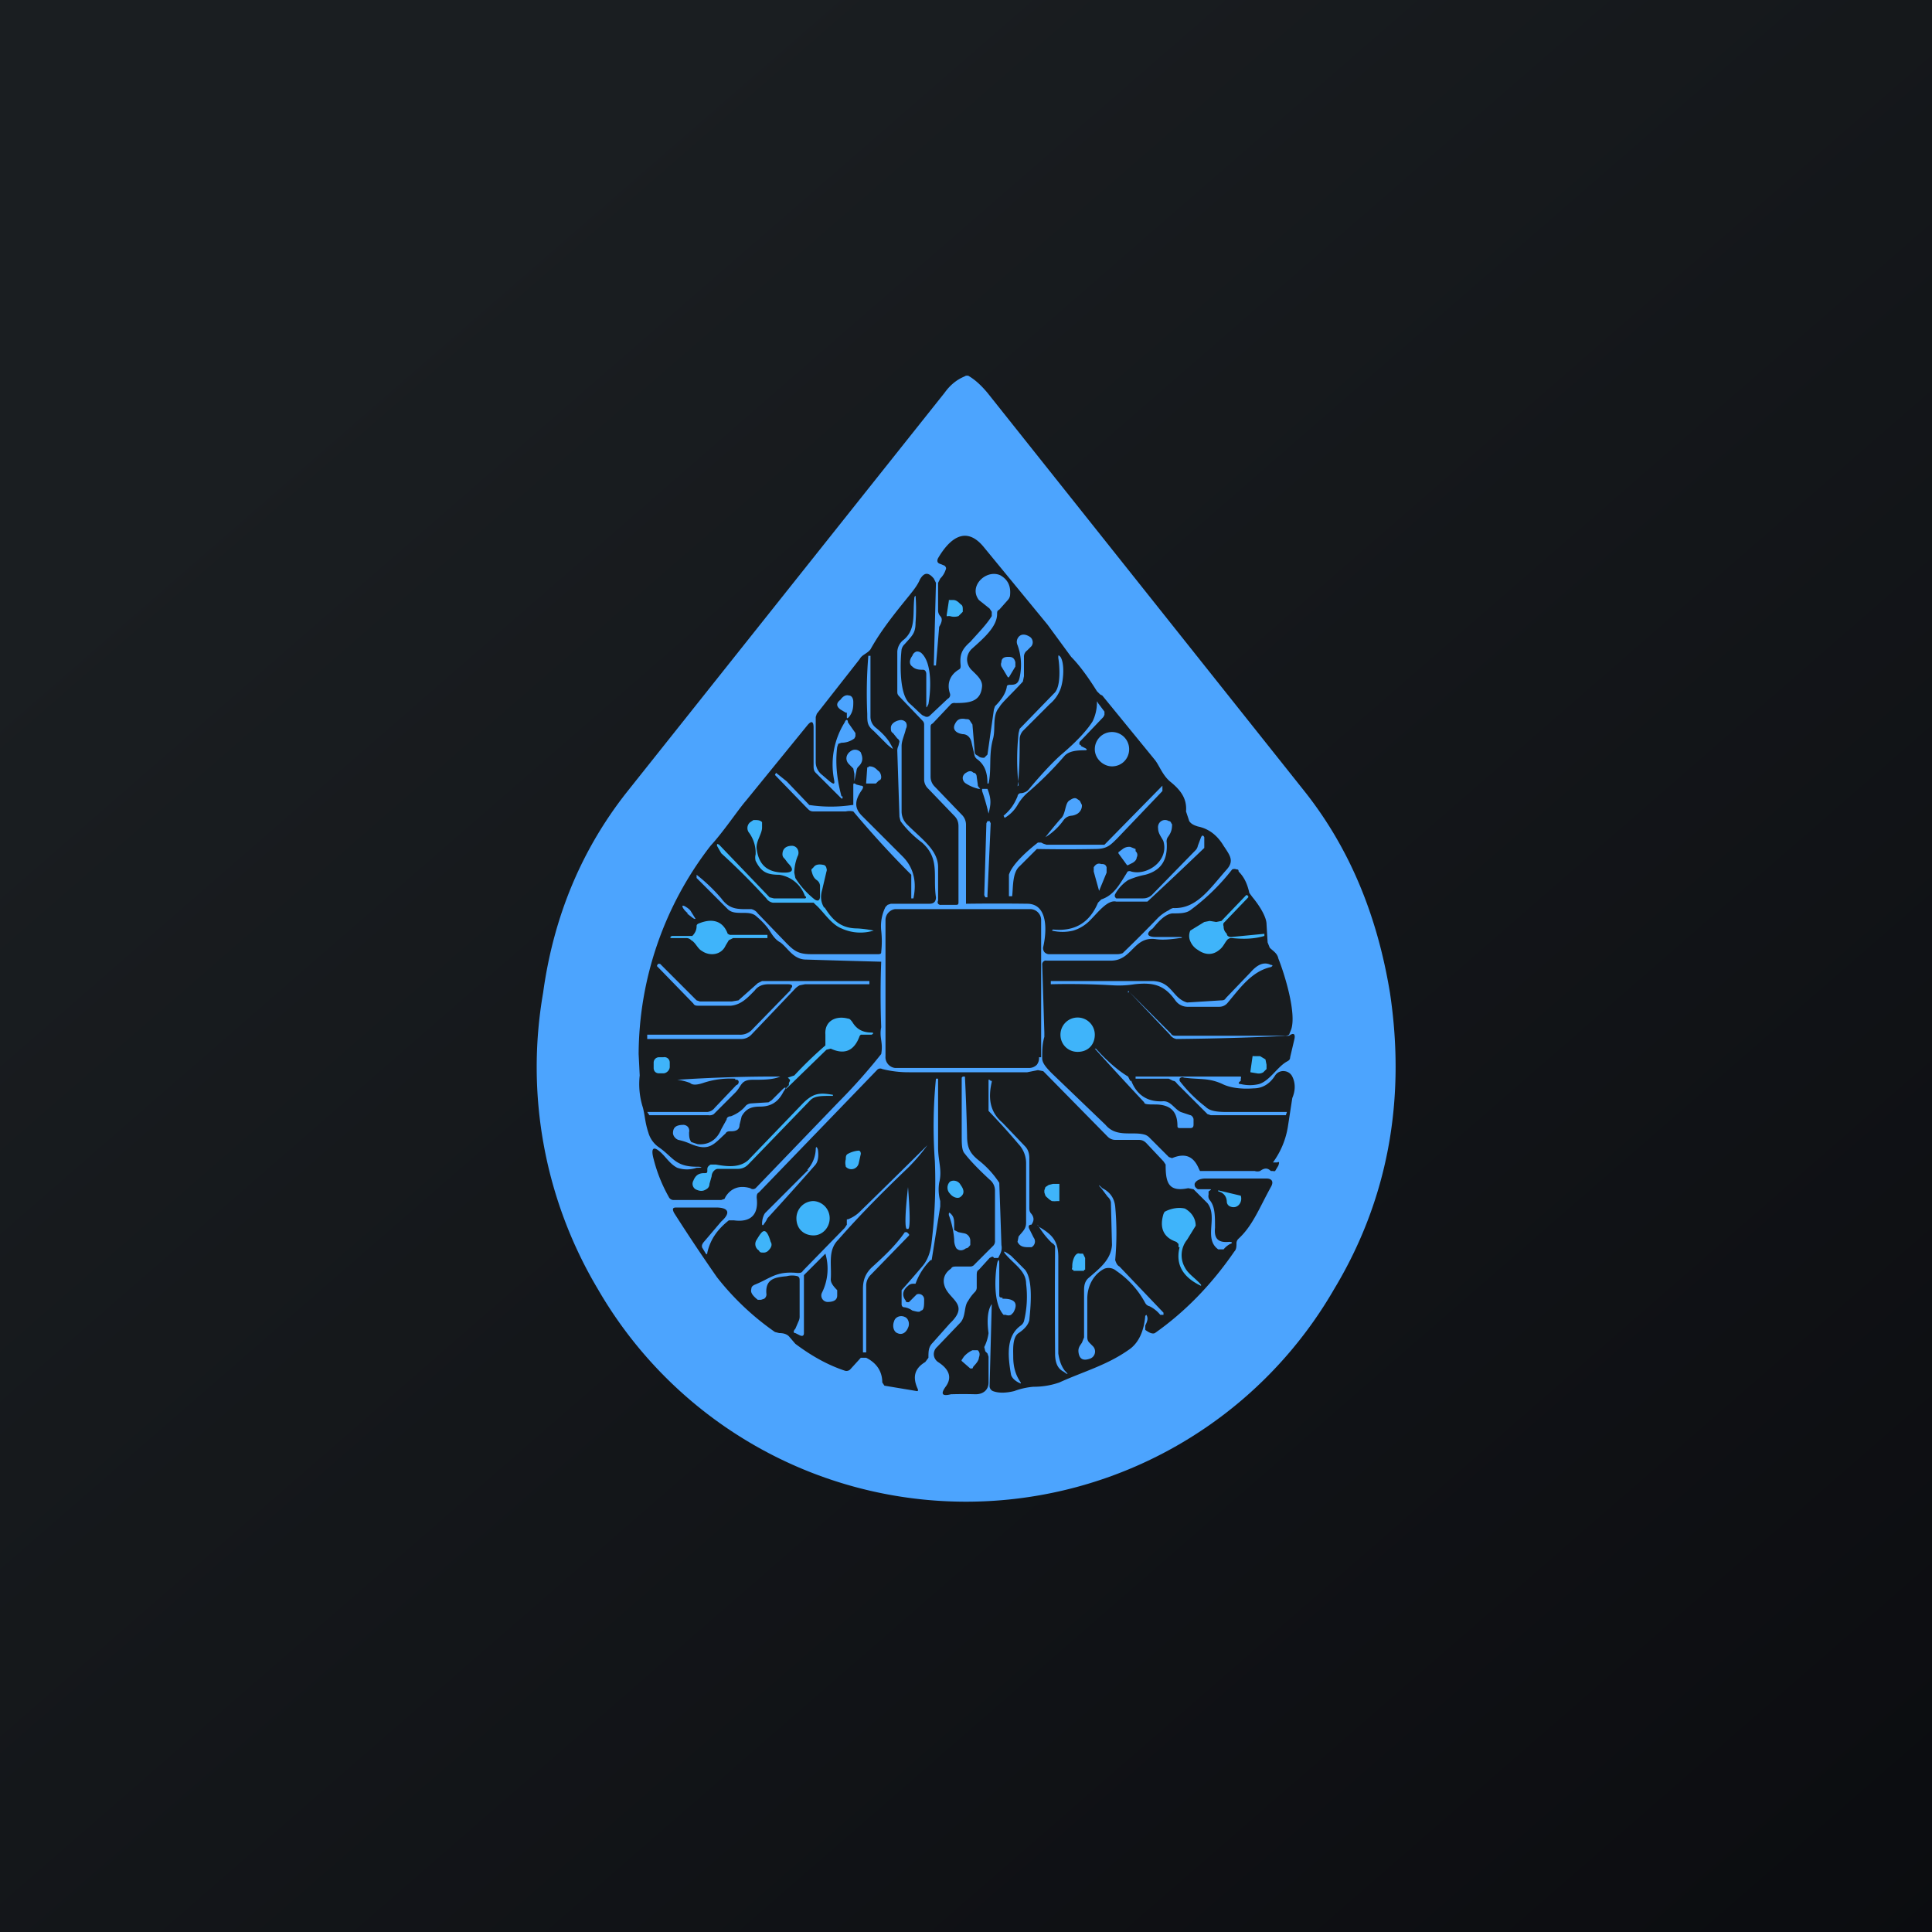 <!-- by TradingView --><svg width="18" height="18" viewBox="0 0 18 18" xmlns="http://www.w3.org/2000/svg"><path fill="url(#a)" d="M0 0h18v18H0z"/><path d="M9 3.5h.02c.07.04.13.1.18.16l2.96 3.72c.41.52.67 1.14.79 1.87.15 1-.02 1.93-.52 2.76a3.96 3.96 0 0 1-6.86 0 4.04 4.04 0 0 1-.51-2.76c.1-.73.37-1.35.78-1.87L8.8 3.66c.05-.07.11-.12.18-.15L9 3.5Z" fill="#4CA4FE"/><path d="M7.84 7.42c-.04-.15-.06-.3-.04-.46l.01-.03.03-.01a.2.2 0 0 0 .12-.04l.01-.02v-.03l-.07-.1c0-.03-.02-.03-.03 0a.74.74 0 0 0-.1.53c.01.05 0 .05-.04.02l-.07-.06a.15.15 0 0 1-.06-.12v-.42l.01-.03.4-.51c.02-.04.07-.05.1-.09.1-.18.23-.34.36-.5.04-.05.08-.1.1-.15.04-.07.08-.07.13-.01l.02.04-.02.77h.02l.03-.36c.03-.05.03-.08.01-.1a.08.08 0 0 1-.02-.06v-.25l.02-.04a.2.2 0 0 0 .05-.08c.01-.02 0-.03-.01-.04l-.05-.02c-.02-.01-.02-.03-.01-.05.1-.17.25-.31.42-.11l.6.73.22.3c.06.06.14.16.24.32l.03.03.02.01.49.6c.04.05.07.14.14.2.1.08.16.16.15.28l.03.09c.02.03.05.04.08.05.1.02.18.08.24.18.06.09.1.14.03.22-.16.18-.28.37-.5.36a.1.1 0 0 0-.04.02.4.4 0 0 0-.1.07 11.46 11.46 0 0 1-.33.33.13.13 0 0 1-.05.01h-.63a.06.06 0 0 1-.05-.02.06.06 0 0 1-.01-.05c.03-.13.05-.39-.14-.4A21.86 21.86 0 0 0 9 8.42v-.74a.13.13 0 0 0-.04-.09l-.25-.26a.13.13 0 0 1-.04-.09v-.46c0-.02 0-.03.02-.04l.17-.18a.05.05 0 0 1 .04-.01c.13 0 .24-.01.25-.16 0-.06-.05-.1-.1-.15a.14.14 0 0 1-.04-.1.14.14 0 0 1 .05-.1c.1-.09.23-.2.23-.32 0-.02 0-.03.02-.04l.08-.09a.08.08 0 0 0 .02-.04c.01-.09-.02-.15-.09-.19-.13-.06-.3.1-.2.23l.1.08.02.03v.04c-.05.08-.12.15-.2.24-.08.07-.1.12-.09.22 0 .02 0 .03-.02.04-.08.05-.11.13-.08.22a.04.04 0 0 1-.02.05l-.17.16a.04.04 0 0 1-.05 0c-.02 0-.06-.05-.14-.12-.1-.1-.08-.42-.07-.5A.1.1 0 0 1 8.43 6c.07-.08.1-.1.1-.2a1.64 1.64 0 0 0 0-.25l-.01.01c-.02.15.02.3-.1.4a.15.15 0 0 0-.06.11v.37c0 .02 0 .03.02.05l.22.23a.05.05 0 0 1 .01.03v.52a.12.12 0 0 0 .04.08l.24.25c.03.03.04.06.04.1v.7c0 .02 0 .03-.02.03h-.14a.03.03 0 0 1-.03-.01.03.03 0 0 1 0-.03v-.31c0-.16-.15-.26-.29-.4a.17.17 0 0 1-.05-.12v-.61c0-.05.03-.11.04-.16a.06.06 0 0 0 0-.06.06.06 0 0 0-.06-.02c-.05.01-.08.04-.08.07 0 .02 0 .04.02.05l.04.05a.04.04 0 0 1 .02.03l-.01.04a.1.1 0 0 0-.01.05l.02.61.01.04c.05.07.12.14.2.2.17.15.1.31.13.51 0 .04-.02.06-.06.06H8.3l-.03.01-.02.02a.4.4 0 0 0-.04.22.9.9 0 0 1 0 .2c0 .01 0 .02-.03.02h-.62c-.12 0-.16-.03-.23-.1l-.27-.28A.1.1 0 0 0 7 8.47c-.12 0-.2.01-.28-.1a1.6 1.6 0 0 0-.23-.22v.03l.02.02.27.27c.07.07.2 0 .27.07.06.05.1.1.12.13.03.05.06.09.1.11.07.05.12.16.24.16a110.44 110.44 0 0 0 .7.02 8.16 8.16 0 0 0 0 .61c-.02.1.02.14 0 .25a5.32 5.32 0 0 1-.4.45l-.77.8a.04.04 0 0 1-.05 0c-.1-.03-.18 0-.23.08l-.01.02-.03.01h-.45a.05.05 0 0 1-.04-.03 1.43 1.43 0 0 1-.14-.35c-.03-.11 0-.13.08-.05.04.04.08.1.14.13.06.02.12.02.18 0 .06 0 .06-.01 0-.01-.2 0-.22-.09-.35-.18a.25.25 0 0 1-.1-.14c-.03-.09-.03-.15-.05-.23a.72.72 0 0 1-.03-.3l-.01-.2a3.19 3.19 0 0 1 .67-1.94c.12-.13.26-.34.33-.42l.57-.7c.04-.05.06-.04.06.02v.35c0 .03 0 .05.02.07l.23.23c.02.02.02.01.02-.01Z" fill="#181C1F"/><path d="M8.84 5.6v-.01h.04c.03 0 .05.02.07.04.02.01.02.03.02.05v.02l-.04.04a.13.13 0 0 1-.08 0h-.02a.01.01 0 0 1-.01 0v-.01l.02-.13Z" fill="#3FB4FA"/><path d="M9.42 6.38c.05 0 .07-.02.08-.07a.54.54 0 0 0-.02-.3.07.07 0 0 1 0-.06c.02-.04.06-.05.11-.02a.06.06 0 0 1 .03.04.06.06 0 0 1-.01.05l-.04.04a.07.07 0 0 0-.03.06v.18l-.01.05c-.12.13-.2.2-.22.24-.07.08-.03.2-.06.3-.04.15-.01.28-.04.41a.1.1 0 0 1-.01 0c0-.11-.03-.18-.1-.23a.06.06 0 0 1-.02-.03l-.03-.13c-.01-.04-.04-.07-.08-.07-.07-.01-.1-.05-.07-.1.02-.04.05-.05.1-.04.02 0 .03 0 .04.02l.02.03.02.24c0 .02 0 .04.03.05.02.02.04.02.06.02l.03-.03.06-.42.01-.03c.06-.06.1-.12.11-.18 0-.02.02-.02.04-.02ZM8.63 6.28c0-.02-.01-.04-.03-.04-.03 0-.07 0-.1-.03-.03-.02-.03-.06 0-.1a.06.06 0 0 1 .04-.04.06.06 0 0 1 .05.02c.1.1.08.36.06.47-.02.04-.02.04-.02 0v-.28ZM9.49 7.32a2.26 2.26 0 0 1 0-.49l.01-.04.32-.33c.07-.06.05-.27.04-.33 0-.03 0-.03.02-.01.04.06.03.22 0 .3a.34.34 0 0 1-.1.14l-.25.25a.12.12 0 0 0-.03.08c0 .14 0 .29-.02.44v-.01ZM8.16 6.78c.05.04.1.09.13.14.04.07.04.07-.02.02l-.13-.13c-.06-.05-.06-.08-.06-.16a4.27 4.27 0 0 1 .01-.54h.02v.57a.13.13 0 0 0 .05.1Z" fill="#4CA4FE"/><path d="M9.4 6.12c.03 0 .05.01.06.05v.04l-.06.1h-.01l-.06-.1a.05.05 0 0 1 0-.04c0-.04.03-.05.06-.05ZM7.88 6.64l-.05-.03c-.04-.03-.04-.06 0-.09.02-.03.05-.05.08-.04.02 0 .04.02.04.06 0 .04 0 .09-.04.14-.02.02-.02.01-.02 0v-.04h-.01ZM10.07 6.95l.04.02c.02.01.02.02 0 .02-.09 0-.15.01-.19.05a3.2 3.2 0 0 1-.34.34.45.45 0 0 0-.1.12.33.33 0 0 1-.12.12l-.01-.02c.07-.06.1-.11.13-.18 0-.01.01-.03.03-.03.02 0 .05-.01.07-.03.15-.18.26-.29.32-.34.14-.12.23-.22.28-.3a.41.41 0 0 0 .04-.17c0-.02 0-.02.01 0l.06.08v.03l-.01.02-.21.22-.01.01a.03.03 0 0 0 0 .03h.01ZM10.36 7.14c.09 0 .16-.07.16-.16a.16.16 0 0 0-.16-.16.16.16 0 0 0-.16.16c0 .09.08.16.16.16ZM7.95 7.16l-.04-.04c-.04-.04-.03-.1.03-.13a.07.07 0 0 1 .08.02l.01.03c.01.04 0 .07-.03.1a.06.06 0 0 0-.02.04l-.02.1V7.21l-.01-.05ZM8.08 7.15a.01.01 0 0 1 .01 0 .01.01 0 0 1 .01-.01c.04 0 .06.02.08.04.02.01.03.04.03.06 0 .02-.01.03-.02.03l-.03.03h-.09v-.01l.01-.14ZM9.12 7.33v.01c.02.01.01.01 0 .01A.37.37 0 0 1 9 7.3a.06.06 0 0 1-.03-.06A.06.06 0 0 1 9 7.2c.03-.02.05-.02.07 0 .02 0 .03.02.03.04l.01.07c0 .01 0 .02.02.03ZM7.95 7.5v-.18c0-.02 0-.03.03-.01l.04.01c.02 0 .03.01.01.04-.07.1-.07.17 0 .24l.38.38c.11.11.13.25.1.39h-.02v-.22a9.15 9.15 0 0 1-.54-.59.16.16 0 0 0-.07 0h-.3c-.03 0-.04-.01-.06-.03l-.3-.31.01-.02.1.08.21.22a1.34 1.34 0 0 0 .4 0h.01ZM9.76 7.87h.52a.02.02 0 0 0 .01 0l.54-.55v.05l-.42.44c-.07.07-.1.1-.21.1a14.92 14.92 0 0 1-.54 0l-.16.16c-.07.06-.06.2-.07.28H9.4v-.2c.03-.1.18-.23.27-.3h.03l.02.01.03.01ZM9.21 7.58a1.88 1.88 0 0 0-.06-.21v-.02h.05c.04.1.03.15.01.23ZM9.98 7.6a.1.1 0 0 0-.07.04.58.58 0 0 1-.17.16 3.9 3.9 0 0 1 .14-.17c.05-.04.04-.14.08-.17.03-.02.05-.03.07-.02l.03.02.02.04a.09.09 0 0 1-.04.08.13.13 0 0 1-.06.02Z" fill="#4CA4FE"/><path d="M7.68 8.45c.08.13.16.2.31.2a1.1 1.1 0 0 1 .15.02.42.42 0 0 1-.3-.02c-.1-.04-.17-.16-.24-.22l-.02-.02H7.2a.09.09 0 0 1-.06-.04 6.37 6.37 0 0 0-.42-.42l-.04-.07c0-.02 0-.02.02-.01l.47.49.04.01h.28a.01.01 0 0 0 .01 0 .01.01 0 0 0 0-.02.3.3 0 0 0-.24-.2c-.12 0-.17-.03-.22-.13a.12.12 0 0 1 0-.06.32.32 0 0 0-.06-.2.07.07 0 0 1 .01-.1l.03-.02c.04 0 .06 0 .08.02v.05c0 .06-.06.13-.05.2.02.15.1.22.26.22.08 0 .09-.03.03-.09L7.31 8a.05.05 0 0 1-.02-.04c0-.05.03-.08.09-.08a.06.06 0 0 1 .05.03.07.07 0 0 1 0 .07.44.44 0 0 0-.03.15l.01.05a.8.8 0 0 0 .18.2c.03.02.05.01.05-.03v-.1a.07.07 0 0 0-.03-.05c-.03-.02-.04-.05-.05-.09V8.1l.02-.02c.02-.03.06-.03.1-.02a.04.04 0 0 1 .02.03.04.04 0 0 1 0 .03l-.04.17c-.02.07-.01.12.02.17Z" fill="#3FB4FA"/><path d="M10.42 8.37h.23a.12.12 0 0 0 .08-.03l.41-.42a.08.08 0 0 0 .02-.04l.03-.08c.01-.02.02-.02.03 0v.1a42.76 42.76 0 0 1-.53.5h-.29c-.08-.02-.17.1-.24.17a.37.37 0 0 1-.16.1.42.42 0 0 1-.2 0l.01-.01c.2.02.34-.06.42-.25l.03-.03c.12-.04.17-.14.24-.25 0-.01.02-.02.04-.01.15.04.35-.1.3-.28-.01-.03-.05-.07-.05-.12-.01-.06.05-.1.1-.07.02 0 .02.02.03.03 0 .05-.01.08-.04.12a.07.07 0 0 0-.01.05c.01.16-.05.26-.2.3a.73.73 0 0 0-.16.05.37.37 0 0 0-.12.13.03.03 0 0 0 0 .03l.01.01h.02ZM9.23 7.65H9.2l-.01.02-.02.67.01.02h.02v-.02l.03-.67-.01-.02Z" fill="#4CA4FE"/><path d="M10.42 7.95v-.01l.04-.03a.1.1 0 0 1 .07-.02l.05.02v.02c.02.02.02.04.01.06 0 .02-.02.04-.04.05l-.04.02a.01.01 0 0 1-.01 0l-.08-.11ZM10.26 8.05c.02 0 .04 0 .05.03v.05l-.07.17-.05-.18v-.04c.02-.03.04-.04.07-.03Z" fill="#4CA4FE"/><path d="m10.52 9.24.38.4a.09.09 0 0 0 .06.04 27.47 27.47 0 0 0 1.05-.03c.04-.03.06-.02.05.03l-.04.17c0 .02-.01.03-.03.04-.09.05-.16.18-.26.21a.36.36 0 0 1-.17 0c-.02 0-.03-.01 0-.03v-.02a.02.02 0 0 0 0-.02h-.98v.02h.31l.04.02c.02 0 .03.02.04.03l.28.28.03.01h.7l.01-.03h-.56c-.1 0-.16-.01-.2-.05a1.3 1.3 0 0 1-.24-.24v-.02a.03.03 0 0 1 .04-.01c.15.02.23 0 .36.06.06.03.16.05.29.04.08 0 .15-.04.2-.12a.09.09 0 0 1 .09-.04.09.09 0 0 1 .07.05c.03.06.03.13 0 .2l-.04.26a.77.77 0 0 1-.14.34h.04c.02-.01.02 0 .01.03l-.03.05a.03.03 0 0 1-.02 0h-.02c-.03-.03-.06-.03-.1 0a.08.08 0 0 1-.05 0h-.51l-.01-.02c-.05-.12-.13-.15-.25-.1l-.03-.01-.18-.18a.1.1 0 0 0-.05-.03c-.11-.03-.26.03-.36-.09L9.8 10c-.06-.06-.09-.1-.09-.14 0-.07 0-.13.02-.2v-.04l-.02-.64a.04.04 0 0 1 .01-.02.03.03 0 0 1 .03-.01h.6c.2 0 .21-.23.42-.2.07.01.15 0 .22-.01.03 0 .03-.01 0-.01h-.22c-.08 0-.1-.03-.03-.08.05-.06.11-.13.18-.14.07 0 .13 0 .17-.03a1.99 1.99 0 0 0 .39-.38.05.05 0 0 1 .04 0c.01 0 .02 0 .02.02.05.05.08.11.1.2l.03.04c.09.11.13.2.13.25l.01.17.02.05c.03.03.07.05.08.1.06.15.17.51.12.66l-.02.05a.08.08 0 0 1-.05.01h-1c-.02 0-.04 0-.05-.02l-.4-.4v.02Z" fill="#181C1F"/><path d="M11.4 8.63c0 .03.01.05.03.07 0 .02.02.03.04.03l.31-.03v.02c-.1.03-.2.03-.3.02h-.02l-.02.01c-.03.03-.04.07-.08.1-.06.05-.13.05-.2 0a.17.17 0 0 1-.07-.08.12.12 0 0 1 0-.1l.13-.08.05-.01.06.01.05-.01.23-.24h.01l.01.01v.01l-.23.24a.04.04 0 0 0 0 .03Z" fill="#3FB4FA"/><path d="M6.4 8.51c.04.03.07.06.08.05l-.05-.08c-.03-.03-.07-.05-.07-.04-.01 0 .01.04.05.07Z" fill="#4CA4FE"/><path d="M9.68 9.85a.1.1 0 0 1-.02.07.1.1 0 0 1-.07.03H8.34a.1.1 0 0 1-.07-.04.1.1 0 0 1-.02-.07V8.57a.1.1 0 0 1 .03-.07.1.1 0 0 1 .06-.03H9.6a.1.1 0 0 1 .07.03.1.1 0 0 1 .03.07v1.28Z" fill="#181C1F"/><path d="m6.79 8.76-.03.05c-.04.09-.15.1-.22.05-.04-.02-.06-.08-.1-.1a.06.06 0 0 0-.04-.02h-.14c-.02 0-.02-.01 0-.02h.19c.02-.02.04-.05.04-.09 0-.01 0-.02.03-.03.13-.05.22-.01.26.1l.02.01H7.15v.03h-.32l-.04.02Z" fill="#3FB4FA"/><path d="M10.37 9.18a7.1 7.1 0 0 0-.58-.01v-.03h.94c.19 0 .19.16.33.2l.32-.02c.01 0 .03 0 .04-.02l.23-.24c.07-.08.13-.1.19-.07.02 0 .02.01 0 .02-.18.04-.29.2-.4.33a.1.1 0 0 1-.08.04h-.3a.14.14 0 0 1-.11-.06c-.1-.14-.2-.17-.38-.15a.93.93 0 0 1-.2.01ZM7.36 9.22c.03-.03.03-.05-.02-.05h-.18c-.06 0-.1.02-.13.06-.06.06-.12.13-.22.14h-.3c-.02 0-.04 0-.05-.02L6.12 9l.01-.02h.02l.34.34.03.01h.3l.06-.01.18-.16.04-.02h1v.03h-.6l-.05.01a.17.17 0 0 0-.05.04L7 9.64a.13.13 0 0 1-.1.04h-.87v-.04h.86A.15.15 0 0 0 7 9.6l.37-.38Z" fill="#4CA4FE"/><path d="m7.7 9.78-.35.34c-.04.04-.04.03 0-.01v-.02l.01-.02v-.01l-.02-.02c-.02 0-.02 0 0 0l.06-.02a3.65 3.65 0 0 1 .29-.28v-.1c-.01-.13.1-.18.21-.15.02 0 .03.02.04.03.04.07.1.1.18.1.02 0 .02.01 0 .02h-.1l-.01.01c-.05.14-.14.18-.27.12l-.04.01ZM10.04 9.8c.1 0 .16-.07.16-.16a.16.16 0 0 0-.16-.16.16.16 0 0 0-.16.16c0 .09.07.16.16.16Z" fill="#3FB4FA"/><path d="M10.54 10.07c.05.13.15.2.3.19.07 0 .1.07.16.1l.09.03c.01 0 .03.02.03.04v.04c0 .02 0 .04-.03.04H11c-.02 0-.03 0-.03-.02 0-.14-.07-.2-.21-.2-.06 0-.1 0-.1-.02a37.08 37.08 0 0 1-.46-.5h.01c0-.01 0-.01 0 0 .1.11.2.2.3.26l.02.04Z" fill="#4CA4FE"/><path d="M6.18 9.85h-.04a.05.05 0 0 0-.05.05v.05c0 .03.02.05.05.05h.04c.03 0 .06-.03.06-.06V9.9a.05.05 0 0 0-.06-.05ZM11.67 9.84a.01.01 0 0 1 .01 0h.06l.05.03.01.05v.04l-.03.03a.08.08 0 0 1-.06.01l-.06-.01v-.01l.02-.14Z" fill="#3FB4FA"/><path d="M9.3 11.72c.02-.04.04-.07.03-.12a110.81 110.81 0 0 0-.02-.58.86.86 0 0 0-.18-.2c-.09-.07-.12-.12-.12-.24a20.82 20.82 0 0 0-.02-.55h-.02l-.01.01v.53c0 .09 0 .15.03.18.03.04.1.12.23.24a.13.13 0 0 1 .05.1v.47a.06.06 0 0 1-.02.05l-.17.17a.05.05 0 0 1-.04.02h-.13c-.02 0-.04 0-.05.02-.06.04-.08.1-.06.16.04.13.24.17.05.35l-.16.18c-.04.04-.04.08-.04.14l-.03.04c-.1.06-.12.14-.07.25a.02.02 0 0 1 0 .02.02.02 0 0 1-.01 0l-.3-.05-.02-.03c0-.1-.05-.18-.15-.23h-.05l-.1.11a.05.05 0 0 1-.05.01c-.15-.05-.3-.13-.46-.25l-.06-.07c-.02-.02-.05-.03-.09-.03l-.04-.01a2.5 2.5 0 0 1-.54-.51 17.12 17.12 0 0 1-.4-.6c-.02-.04-.01-.05.02-.05h.37c.12 0 .14.05.05.13l-.17.2-.01.02v.02l.03.05c.01.02.02.02.02 0 .03-.13.1-.22.2-.3h.05c.15.02.23-.05.21-.21 0-.02 0-.04.02-.05l1.1-1.14a.04.04 0 0 1 .05-.01 1 1 0 0 0 .25.03h1.1l.1-.02.05.01.6.61a.1.1 0 0 0 .07.03h.22c.03 0 .05.01.07.03l.16.17.02.03c0 .16.02.26.21.22l.05.01.13.13c.1.13-.04.33.1.43h.05a.2.2 0 0 1 .06-.05c.03-.01.02-.02-.01-.02-.1.01-.14-.03-.13-.13 0-.12 0-.2-.05-.26a.06.06 0 0 1-.01-.05v-.03c.03-.02.03-.02 0-.02h-.1c-.03-.02-.03-.03-.03-.05.01-.03.05-.05.1-.05h.57c.05 0 .07.03.04.08-.11.2-.17.36-.3.48a.06.06 0 0 0-.02.04c0 .03 0 .06-.02.08-.22.32-.47.57-.74.76-.02.01-.05 0-.09-.03v-.04c.02-.04.03-.07.01-.1l-.01.01c-.01.12-.05.25-.16.32-.2.14-.42.2-.64.3a.71.71 0 0 1-.24.04.67.67 0 0 0-.18.04c-.08.02-.15.02-.2 0a.05.05 0 0 1-.03-.05l.02-.76c0-.02 0-.02 0 0-.05.07-.04.2-.03.27a.4.4 0 0 1-.04.13l.01.04.02.02.01.03v.24c0 .07-.05.11-.12.11a4 4 0 0 0-.23 0c-.08.02-.1 0-.05-.07.06-.08.04-.16-.07-.23a.09.09 0 0 1-.04-.07.09.09 0 0 1 .03-.07l.22-.23c.05-.06.03-.15.07-.2a.4.4 0 0 1 .06-.08.06.06 0 0 0 .02-.05v-.1c0-.03 0-.05.02-.06l.1-.11c.02-.01.03-.02.04 0h.03Z" fill="#181C1F"/><path d="M6.85 10.05a.8.8 0 0 0-.3.04c-.06.02-.1.02-.12 0a.5.5 0 0 0-.12-.03 13.87 13.87 0 0 1 .96-.03c-.07.03-.16.03-.26.03-.11 0-.1.06-.16.12l-.2.2a.07.07 0 0 1-.05.01h-.55l-.02-.03h.56a.1.1 0 0 0 .07-.04l.2-.21a.03.03 0 0 0 .02-.04l-.01-.01h-.02ZM8.47 12.13l.05-.05.02-.02a.05.05 0 0 1 .07.05c0 .05 0 .1-.03.1-.01.02-.04.01-.08 0a.17.17 0 0 0-.07-.03c-.02 0-.03-.01-.03-.03v-.13a11 11 0 0 0 .2-.23c.04-.05.07-.12.08-.22.03-.25.04-.5.03-.75a4.52 4.52 0 0 1 .01-.77h.02v.64c0 .13.04.21.01.33a.4.4 0 0 0 .01.17v.05l-.08.5h-.01a.58.58 0 0 0-.14.22h-.01c-.02 0-.04 0-.06.02-.05.04-.06.09-.02.14v.01h.01a.02.02 0 0 0 .02 0ZM9.59 11.45l.04.08a.06.06 0 0 1-.02.09h-.03c-.05 0-.08-.01-.1-.05l.01-.05c.04-.05.07-.07.07-.13v-.55a.26.26 0 0 0-.07-.18 6.65 6.65 0 0 0-.28-.31v-.28c0-.01 0-.02.02 0h.01v.01c-.03.13-.03.27.1.38l.21.22c.03.03.04.07.04.11v.46c0 .02 0 .04.02.06.03.04.02.07 0 .1-.03 0-.03.02-.02.04Z" fill="#4CA4FE"/><path d="M6.5 10.66c.1.01.18-.04.22-.14l.05-.09c0-.02.02-.03.04-.03.05-.02.1-.05.14-.1a.08.08 0 0 1 .05-.02l.16-.01.03-.02.1-.1c.03-.03.04-.02.01.02-.05.1-.12.14-.22.14-.08 0-.13.02-.17.09l-.02.08c0 .05-.04.06-.08.06-.02 0-.04 0-.05.02-.11.1-.15.17-.32.1a.6.6 0 0 0-.12-.04.07.07 0 0 1-.03-.02.07.07 0 0 1-.02-.04c0-.05.02-.08.1-.08a.06.06 0 0 1 .04.02.06.06 0 0 1 .01.05c0 .03 0 .06.02.09l.06.02Z" fill="#4CA4FE"/><path d="M6.59 10.9c0-.02 0-.03.03-.05h.05c.11.02.22.03.3-.04l.51-.53c.1-.1.16-.1.28-.08v.01h-.01c-.1 0-.16 0-.2.04l-.58.6a.13.13 0 0 1-.1.04H6.7c-.02 0-.03 0-.05.02a.08.08 0 0 0-.02.05l-.02.07c0 .02-.01.04-.03.05-.03.02-.06.02-.1 0a.06.06 0 0 1-.02-.08c.02-.05.05-.07.1-.07.02 0 .03 0 .03-.02Z" fill="#3FB4FA"/><path d="M7.7 11.68h-.01l-.2.2v.54c0 .03-.02.03-.04.02l-.04-.02c-.02 0-.02-.02 0-.04l.03-.07a.1.1 0 0 0 .01-.05v-.32c0-.03 0-.04-.02-.05a.2.2 0 0 0-.1 0c-.1.01-.2.02-.19.16a.05.05 0 0 1-.02.05l-.03.01h-.03c-.05-.04-.07-.07-.06-.1 0-.02.01-.03.03-.04.15-.06.2-.13.4-.11.02 0 .04 0 .05-.02l.39-.4.02-.03a.79.79 0 0 1 0-.05h.01a.32.32 0 0 0 .12-.08 108.33 108.33 0 0 0 .62-.61 1.8 1.8 0 0 1-.18.21c-.22.21-.44.43-.65.67-.1.1-.06.23-.07.37 0 .03.02.06.06.1v.05c0 .04-.03.06-.09.06a.06.06 0 0 1-.05-.03.06.06 0 0 1 0-.06.5.5 0 0 0 .03-.36ZM7.52 10.9a.3.3 0 0 0 .08-.19c0-.03.01-.03.02 0 .01.07 0 .12-.03.15a31.33 31.33 0 0 1-.44.49.22.22 0 0 1-.03.05c-.01.02-.02.02-.02 0 0-.05.02-.09.03-.1l.4-.4Z" fill="#4CA4FE"/><path d="m8.02 10.75-.02.09a.07.07 0 0 1-.12.03c0-.01-.01-.03 0-.07 0-.02 0-.04.02-.05a.25.25 0 0 1 .1-.03c.01 0 .02.01.02.03ZM8.85 11.12c.03.04.08.05.1.03.04-.03.03-.07 0-.11-.02-.04-.07-.05-.1-.03-.03.03-.03.08 0 .11ZM9.87 11.18v.01h-.02a.2.2 0 0 1-.05 0 .15.15 0 0 1-.04-.03.09.09 0 0 1-.02-.02l-.01-.03v-.02l.01-.03.03-.02.04-.01H9.87v.15Z" fill="#3FB4FA"/><path d="M10.29 11.82c-.1.05-.16.16-.16.28v.35c0 .02 0 .04.02.06l.03.03a.07.07 0 0 1 .02.07.07.07 0 0 1-.05.05c-.06.02-.09 0-.1-.05-.01-.05.01-.07.03-.1l.02-.05v-.44c0-.05.01-.09.05-.12.09-.08.2-.16.21-.3l-.01-.4a.09.09 0 0 0-.03-.05l-.06-.08c-.03-.03-.03-.04.01 0 .06.03.11.08.12.17a2.73 2.73 0 0 1 0 .5c.01.03.02.05.04.06l.41.43v.02h-.03a.3.3 0 0 0-.1-.08.06.06 0 0 1-.04-.03.84.84 0 0 0-.27-.3.11.11 0 0 0-.11-.02ZM8.45 11.45c-.02 0-.02-.13.01-.39.02.26.02.39 0 .39Z" fill="#4CA4FE"/><path d="M11.35 11.1v-.01a95.4 95.4 0 0 0 .21.05c.02.06-.03.13-.1.1a.05.05 0 0 1-.03-.04c0-.05-.03-.09-.08-.1ZM7.58 11.51c.08 0 .15-.07.15-.16a.16.16 0 0 0-.15-.16.16.16 0 0 0-.16.16c0 .1.07.16.16.16ZM10.98 11.62v-.03l-.02-.02c-.12-.04-.16-.13-.12-.26l.01-.02.02-.01c.07-.03.13-.03.17-.02.07.04.1.1.1.16l-.08.13a.23.23 0 0 0-.02.26c.03.06.1.1.15.16v.01c-.17-.08-.24-.2-.2-.36Z" fill="#3FB4FA"/><path d="m8.93 11.48.05.01a.07.07 0 0 1 .06.07v.04c-.01.01-.02.03-.04.03-.04.03-.07.02-.09 0a.15.15 0 0 1-.02-.08.84.84 0 0 0-.05-.23c0-.02 0-.03.02-.01.03.03.03.06.03.11v.04l.04.02ZM9.8 11.58a.76.76 0 0 1-.12-.15c-.02-.02-.02-.03 0 0 .12.07.18.13.18.28v.9c.01.07.03.12.06.16.04.04.03.04-.01.01-.06-.03-.08-.09-.08-.17a66 66 0 0 1 0-1 .07.07 0 0 0-.03-.03ZM8.11 11.88a.14.14 0 0 0-.04.1v.62h-.03v-.59c0-.08.02-.14.08-.2.11-.1.22-.2.31-.33h.02l.02.02v.01l-.36.37Z" fill="#4CA4FE"/><path d="M7.12 11.47c.02 0 .04.03.06.1.02.03 0 .06-.02.08a.06.06 0 0 1-.05.02c-.02 0-.03 0-.04-.02a.07.07 0 0 1-.02-.1c.03-.05.05-.08.07-.08Z" fill="#3FB4FA"/><path d="M9.54 12.31a.97.97 0 0 0 .02-.35c0-.1-.08-.16-.15-.23-.08-.08-.07-.09.01-.03l.13.13c.08.1.05.36.04.47-.01.04-.04.08-.1.12-.06.04-.05.16-.05.22 0 .09.02.17.07.24v.01c-.05-.02-.08-.05-.09-.08-.03-.17-.05-.36.09-.46a.08.08 0 0 0 .03-.04Z" fill="#4CA4FE"/><path d="M10 11.83h-.01a.02.02 0 0 1 0-.02v-.02a.2.2 0 0 1 .02-.08c.01-.02.03-.04.05-.03h.03l.02.04v.11h-.01v.01H10Z" fill="#3FB4FA"/><path d="M9.34 12.1c.03 0 .07 0 .1.02s.03.06 0 .11l-.02.02a.06.06 0 0 1-.05 0h-.02c-.1-.11-.08-.37-.06-.48.01-.04.02-.04.02 0v.29c0 .02 0 .03.03.03ZM8.33 12.31c-.02.05 0 .1.03.11.04.02.08 0 .1-.05.02-.04 0-.09-.03-.1-.04-.02-.09 0-.1.04ZM8.96 12.68a.01.01 0 0 1 0-.01l.02-.03a.23.23 0 0 1 .08-.06h.05c.02.02.02.04.01.07 0 .02-.02.05-.05.08l-.01.02h-.02l-.08-.07Z" fill="#4CA4FE"/><defs><linearGradient id="a" x1="3.35" y1="3.12" x2="21.9" y2="24.43" gradientUnits="userSpaceOnUse"><stop stop-color="#1A1E21"/><stop offset="1" stop-color="#06060A"/></linearGradient></defs></svg>